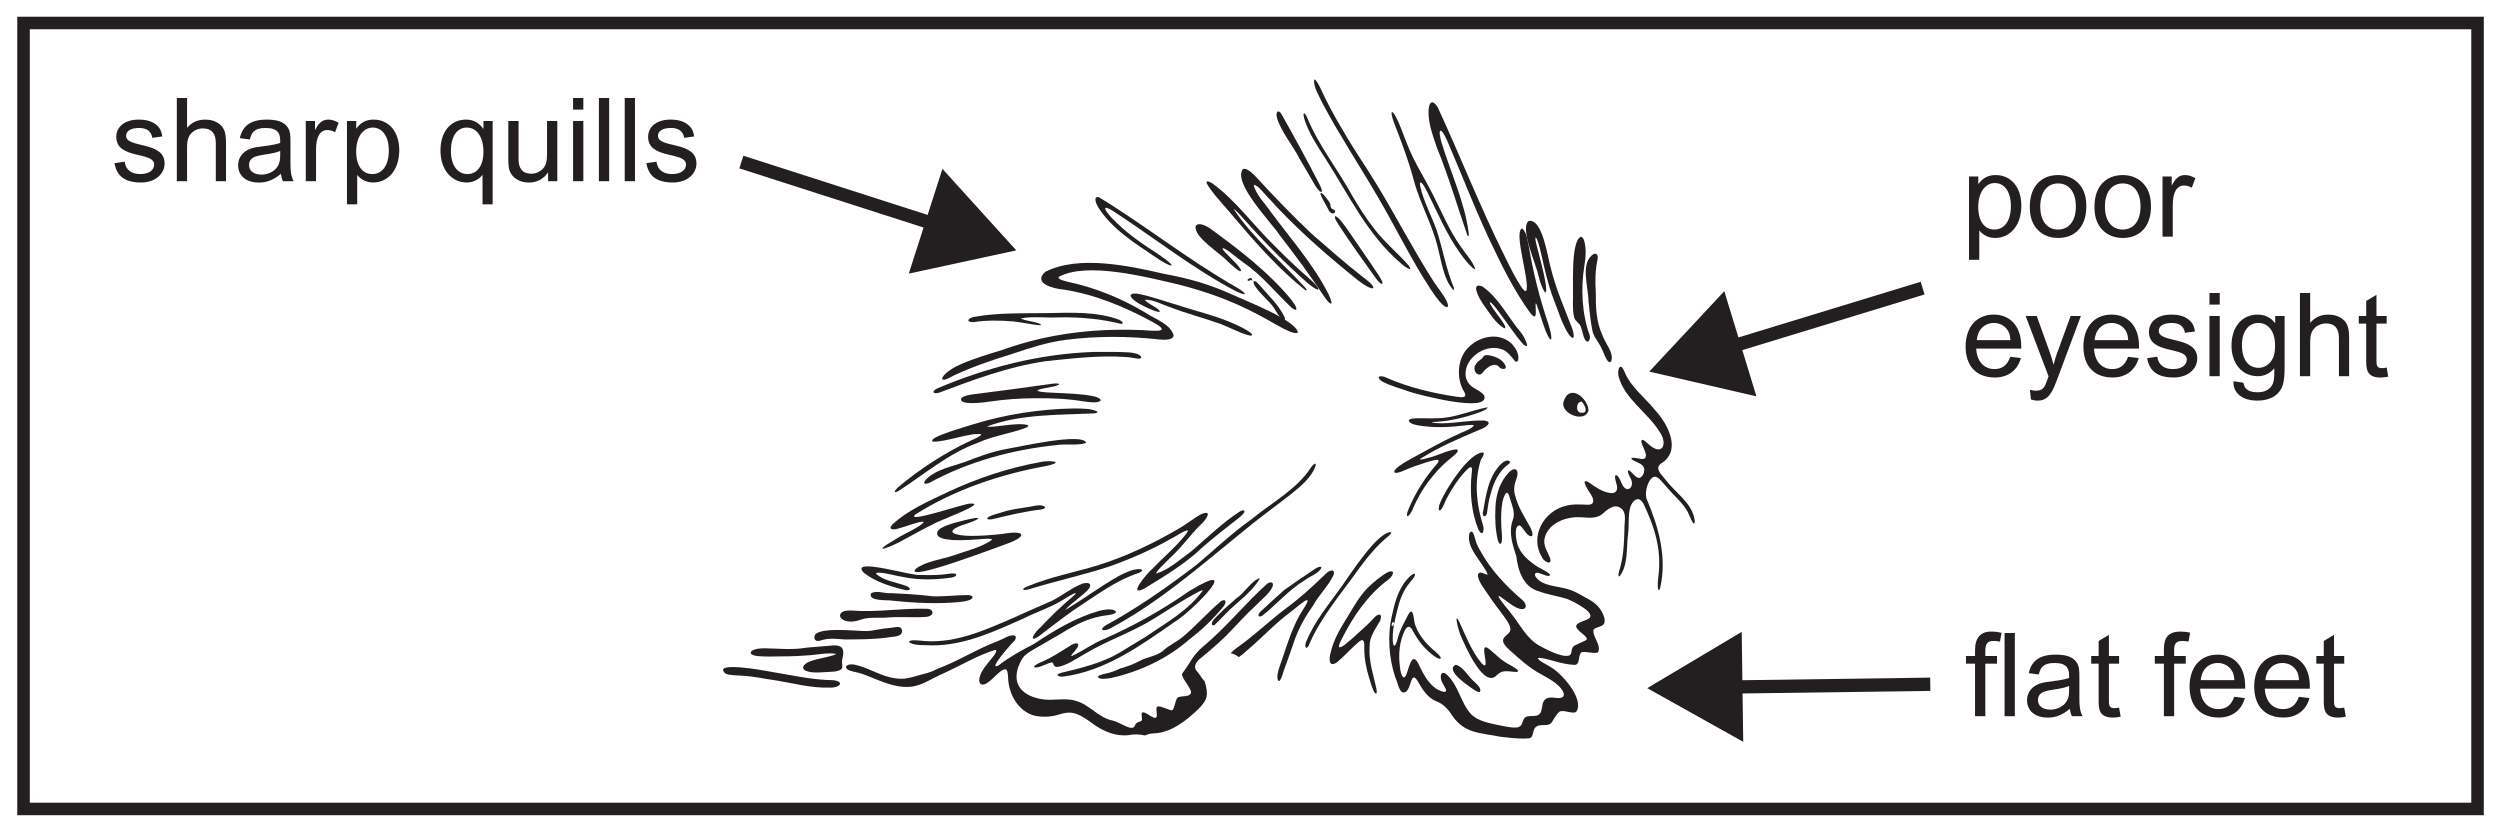 <?xml version="1.0" encoding="UTF-8"?>
<svg xmlns="http://www.w3.org/2000/svg" xmlns:xlink="http://www.w3.org/1999/xlink" width="598pt" height="199pt" viewBox="0 0 598 199" version="1.1">
<defs>
<g>
<symbol overflow="visible" id="glyph0-0">
<path style="stroke:none;" d="M 0.328 0 L 13.547 0 L 13.547 -18.5 L 0.328 -18.5 Z M 2.453 -17.188 L 11.438 -17.188 L 6.953 -10.422 Z M 1.672 -15.984 L 6.141 -9.266 C 6.141 -9.266 1.672 -2.5 1.672 -2.531 Z M 12.234 -15.984 L 12.234 -2.5 L 7.734 -9.266 Z M 11.438 -1.328 L 2.453 -1.328 L 6.953 -8.062 Z M 11.438 -1.328 "/>
</symbol>
<symbol overflow="visible" id="glyph0-1">
<path style="stroke:none;" d="M 4.109 -14.406 L 1.891 -14.406 L 1.891 5.531 L 4.344 5.531 L 4.344 -1.5 C 5.25 -0.359 6.594 0.312 8.125 0.312 C 11.625 0.312 14.406 -2.562 14.406 -7.422 C 14.406 -11.797 11.953 -14.734 8.266 -14.734 C 6.375 -14.734 5.141 -13.984 4.109 -12.547 Z M 4.094 -7.125 C 4.094 -10.625 5.812 -12.828 8.062 -12.828 C 10.297 -12.828 11.906 -10.844 11.906 -7.312 C 11.906 -3.531 10.156 -1.703 7.953 -1.703 C 5.734 -1.703 4.094 -3.5 4.094 -7.125 Z M 4.094 -7.125 "/>
</symbol>
<symbol overflow="visible" id="glyph0-2">
<path style="stroke:none;" d="M 0.969 -7.203 C 0.969 -5.125 1.359 -3.5 2.469 -2.078 C 3.734 -0.5 5.562 0.312 7.734 0.312 C 11.656 0.312 14.484 -2.25 14.484 -7.203 C 14.484 -9.297 14.094 -10.906 12.984 -12.328 C 11.734 -13.906 9.906 -14.734 7.734 -14.734 C 3.812 -14.734 0.969 -12.125 0.969 -7.203 Z M 3.469 -7.203 C 3.469 -10.797 5.234 -12.734 7.734 -12.734 C 10.266 -12.734 11.984 -10.766 11.984 -7.203 C 11.984 -3.609 10.203 -1.703 7.734 -1.703 C 5.203 -1.703 3.469 -3.641 3.469 -7.203 Z M 3.469 -7.203 "/>
</symbol>
<symbol overflow="visible" id="glyph0-3">
<path style="stroke:none;" d="M 3.984 -14.406 L 1.781 -14.406 L 1.781 0 L 4.234 0 L 4.234 -7.562 C 4.234 -10.703 5.25 -12.234 6.922 -12.234 C 7.625 -12.234 8.234 -12.047 8.781 -11.703 L 9.625 -13.969 C 8.844 -14.469 8.016 -14.734 7.141 -14.734 C 5.5 -14.734 4.75 -13.625 3.984 -12.234 Z M 3.984 -14.406 "/>
</symbol>
<symbol overflow="visible" id="glyph0-4">
<path style="stroke:none;" d=""/>
</symbol>
<symbol overflow="visible" id="glyph0-5">
<path style="stroke:none;" d="M 14.375 -6.594 L 14.375 -7.234 C 14.375 -11.984 11.688 -14.734 7.812 -14.734 C 3.703 -14.734 1.078 -11.766 1.078 -7.094 C 1.078 -2.469 3.609 0.312 8.094 0.312 C 11.234 0.312 13.516 -1.422 14.297 -4.344 L 11.766 -4.641 C 11.062 -2.672 9.875 -1.703 7.984 -1.703 C 5.531 -1.703 3.781 -3.453 3.609 -6.594 Z M 3.75 -8.625 C 3.922 -10.984 5.5 -12.734 7.844 -12.734 C 9.453 -12.734 10.844 -11.812 11.438 -10.422 C 11.703 -9.797 11.734 -9.156 11.797 -8.625 Z M 3.75 -8.625 "/>
</symbol>
<symbol overflow="visible" id="glyph0-6">
<path style="stroke:none;" d="M 13.656 -14.406 L 11.203 -14.406 L 8.156 -6.031 C 7.562 -4.453 7.281 -3.359 7.125 -2.719 C 6.844 -3.781 6.516 -4.922 6.094 -6.062 L 3.094 -14.406 L 0.438 -14.406 L 5.922 0.031 C 5.125 2.141 4.984 3.469 2.891 3.469 C 2.312 3.469 1.812 3.344 1.453 3.25 L 1.719 5.562 C 2.109 5.703 2.641 5.844 3.312 5.844 C 6.094 5.844 6.922 3.562 8.172 0.25 Z M 13.656 -14.406 "/>
</symbol>
<symbol overflow="visible" id="glyph0-7">
<path style="stroke:none;" d="M 12.297 -10.703 C 12.125 -11.766 11.875 -12.594 10.953 -13.406 C 9.875 -14.344 8.453 -14.734 6.625 -14.734 C 3.219 -14.734 1.281 -12.938 1.281 -10.594 C 1.281 -5.141 10.344 -7.172 10.344 -3.984 C 10.344 -2.75 9.234 -1.703 7.016 -1.703 C 4.922 -1.703 3.562 -2.672 3.281 -4.672 L 0.859 -4.312 C 1.422 -1.109 3.453 0.312 7.234 0.312 C 10.625 0.312 12.844 -1.75 12.844 -4.25 C 12.844 -9.672 3.641 -7.812 3.641 -10.844 C 3.641 -12.016 4.75 -12.734 6.766 -12.734 C 8.531 -12.734 9.672 -11.953 9.906 -10.375 Z M 12.297 -10.703 "/>
</symbol>
<symbol overflow="visible" id="glyph0-8">
<path style="stroke:none;" d="M 4.312 0 L 4.312 -14.406 L 1.859 -14.406 L 1.859 0 Z M 4.312 -17.125 L 4.312 -19.906 L 1.859 -19.906 L 1.859 -17.125 Z M 4.312 -17.125 "/>
</symbol>
<symbol overflow="visible" id="glyph0-9">
<path style="stroke:none;" d="M 11.406 -12.688 C 10.297 -14.047 8.922 -14.734 7.234 -14.734 C 3.422 -14.734 0.953 -11.766 0.953 -7.312 C 0.953 -3.062 3.453 0 7.234 0 C 8.812 0 10.125 -0.641 11.188 -1.891 L 11.188 -1.172 C 11.188 0.219 11.156 1.391 10.562 2.312 C 9.922 3.281 8.766 3.844 7.266 3.844 C 5 3.844 4.031 3.062 3.812 1.562 L 1.453 1.203 C 1.453 1.359 1.422 1.422 1.422 1.578 C 1.422 3.891 3.391 5.844 7.141 5.844 C 10.234 5.844 12.375 4.531 13.188 2.219 C 13.516 1.219 13.656 -0.188 13.656 -1.953 L 13.656 -14.406 L 11.406 -14.406 Z M 3.453 -7.484 C 3.453 -10.797 5.125 -12.734 7.375 -12.734 C 9.656 -12.734 11.375 -10.875 11.375 -7.344 C 11.375 -5.812 11.188 -4.609 10.406 -3.562 C 9.672 -2.562 8.562 -2 7.484 -2 C 5.031 -2 3.453 -3.859 3.453 -7.484 Z M 3.453 -7.484 "/>
</symbol>
<symbol overflow="visible" id="glyph0-10">
<path style="stroke:none;" d="M 4.312 0 L 4.312 -7.906 C 4.312 -9.031 4.359 -10.047 4.891 -10.906 C 5.531 -11.938 6.766 -12.625 8.094 -12.625 C 10.172 -12.625 11.188 -11.438 11.188 -9.125 L 11.188 0 L 13.625 0 L 13.625 -9.125 C 13.625 -11.297 13.328 -12.656 12.078 -13.656 C 11.156 -14.375 9.984 -14.734 8.656 -14.734 C 6.875 -14.734 5.453 -14.094 4.312 -12.766 L 4.312 -19.906 L 1.859 -19.906 L 1.859 0 Z M 4.312 0 "/>
</symbol>
<symbol overflow="visible" id="glyph0-11">
<path style="stroke:none;" d="M 4.703 -12.578 L 7.141 -12.578 L 7.141 -14.406 L 4.703 -14.406 L 4.703 -19.469 L 2.25 -18 L 2.25 -14.406 L 0.469 -14.406 L 0.469 -12.578 L 2.25 -12.578 L 2.25 -4.094 C 2.25 -1.859 2.203 0.328 5.703 0.328 C 6.375 0.328 7.016 0.219 7.516 0.109 L 7.141 -2.062 C 6.734 -2 6.375 -1.922 6.062 -1.922 C 4.703 -1.922 4.703 -2.672 4.703 -3.953 Z M 4.703 -12.578 "/>
</symbol>
<symbol overflow="visible" id="glyph0-12">
<path style="stroke:none;" d="M 5.641 -8.172 C 2.703 -7.766 1.062 -6.062 1.062 -3.812 C 1.062 -1.359 2.891 0.328 6.062 0.328 C 7.953 0.328 9.625 -0.359 11.297 -1.781 C 11.344 -1.312 11.453 -0.688 11.797 0 L 14.344 0 C 13.656 -1.25 13.578 -2.641 13.578 -4.359 L 13.578 -9.453 C 13.578 -10.953 13.578 -12.094 12.734 -13.125 C 11.797 -14.297 10.203 -14.734 7.906 -14.734 C 4.094 -14.734 2.109 -13.266 1.469 -10.297 L 3.859 -9.984 C 4.25 -11.516 4.812 -12.734 7.625 -12.734 C 10.688 -12.734 11.125 -11.312 11.125 -9.594 L 11.125 -9.156 C 9.656 -8.625 7.641 -8.453 5.641 -8.172 Z M 11.125 -6.344 C 11.125 -5 10.984 -3.953 10.047 -2.953 C 9.203 -2.078 7.906 -1.578 6.703 -1.578 C 4.703 -1.578 3.672 -2.5 3.672 -3.859 C 3.672 -6.812 7.781 -5.875 11.125 -7.234 Z M 11.125 -6.344 "/>
</symbol>
<symbol overflow="visible" id="glyph0-13">
<path style="stroke:none;" d="M 11.344 -12.484 C 10.312 -13.984 8.906 -14.734 7.172 -14.734 C 3.531 -14.734 1.062 -11.875 1.062 -7.344 C 1.062 -2.609 3.859 0.312 7.344 0.312 C 8.875 0.312 10.312 -0.422 11.125 -1.531 L 11.125 5.531 L 13.547 5.531 L 13.547 -14.406 L 11.344 -14.406 Z M 3.562 -7.266 C 3.562 -10.844 5.125 -12.828 7.375 -12.828 C 9.734 -12.828 11.344 -10.594 11.344 -7.031 C 11.344 -3.469 9.656 -1.703 7.531 -1.703 C 5.281 -1.703 3.562 -3.609 3.562 -7.266 Z M 3.562 -7.266 "/>
</symbol>
<symbol overflow="visible" id="glyph0-14">
<path style="stroke:none;" d="M 11.094 -6.703 C 11.094 -5 10.953 -3.844 10.016 -2.891 C 9.297 -2.172 8.266 -1.781 7.422 -1.781 C 5.281 -1.781 4.281 -2.953 4.281 -5.281 L 4.281 -14.406 L 1.828 -14.406 L 1.828 -5.484 C 1.828 -4.094 1.828 -2.859 2.5 -1.781 C 3.281 -0.5 4.844 0.328 6.766 0.328 C 8.656 0.328 10.234 -0.5 11.344 -2.109 L 11.344 0 L 13.547 0 L 13.547 -14.406 L 11.094 -14.406 Z M 11.094 -6.703 "/>
</symbol>
<symbol overflow="visible" id="glyph0-15">
<path style="stroke:none;" d="M 4.312 -19.906 L 1.859 -19.906 L 1.859 0 L 4.312 0 Z M 4.312 -19.906 "/>
</symbol>
<symbol overflow="visible" id="glyph0-16">
<path style="stroke:none;" d="M 4.844 0 L 4.844 -12.578 L 7.641 -12.578 L 7.641 -14.406 L 4.844 -14.406 L 4.844 -15.359 C 4.844 -16.859 4.984 -18 6.734 -18 C 7.031 -18 7.531 -18 8.344 -17.859 L 8.734 -19.938 C 7.984 -20.141 7.094 -20.25 6.25 -20.25 C 3.703 -20.25 2.391 -18.766 2.391 -15.828 L 2.391 -14.406 L 0.219 -14.406 L 0.219 -12.578 L 2.391 -12.578 L 2.391 0 Z M 11.906 0 L 11.906 -19.906 L 9.453 -19.906 L 9.453 0 Z M 11.906 0 "/>
</symbol>
<symbol overflow="visible" id="glyph0-17">
<path style="stroke:none;" d="M 4.844 -12.578 L 7.625 -12.578 L 7.625 -14.406 L 4.844 -14.406 L 4.844 -15.766 C 4.844 -17.109 5.094 -18 6.812 -18 C 7.234 -18 7.703 -17.969 8.281 -17.859 L 8.656 -20 C 7.953 -20.141 7.172 -20.25 6.422 -20.25 C 3.312 -20.25 2.391 -18.688 2.391 -15.969 L 2.391 -14.406 L 0.219 -14.406 L 0.219 -12.578 L 2.391 -12.578 L 2.391 0 L 4.844 0 Z M 4.844 -12.578 "/>
</symbol>
</g>
</defs>
<g id="surface1">
<rect x="0" y="0" width="598" height="199" style="fill:rgb(100%,100%,100%);fill-opacity:1;stroke:none;"/>
<path style=" stroke:none;fill-rule:nonzero;fill:rgb(100%,100%,100%);fill-opacity:1;" d="M 5.629 5.5 L 592.629 5.5 L 592.629 193.5 L 5.629 193.5 Z M 5.629 5.5 "/>
<path style=" stroke:none;fill-rule:nonzero;fill:rgb(13.73%,12.16%,12.549%);fill-opacity:1;" d="M 594.129 4 L 4.129 4 L 4.129 195 L 594.129 195 Z M 591.129 192 L 7.129 192 L 7.129 7 L 591.129 7 Z M 591.129 192 "/>
<path style=" stroke:none;fill-rule:evenodd;fill:rgb(13.73%,12.16%,12.549%);fill-opacity:1;" d="M 332.887 149.488 C 332.863 149.625 332.84 149.82 333.047 149.766 C 333.285 149.703 333.371 149.438 333.457 149.227 C 333.52 149.074 333.445 148.859 333.27 148.852 C 332.809 148.836 333.035 149.281 332.887 149.488 M 355.207 141.133 C 354.504 140.203 352.473 137.086 354.184 136.945 C 355.453 137.219 356.5 138.266 355.254 136.215 C 353.652 133.473 350.723 130.695 351.492 127.543 C 352.457 126.062 352.848 129.332 353.215 130.031 C 353.426 130.574 353.707 131.094 353.996 131.598 C 356.574 136.359 360.289 140.234 364.301 143.656 C 365.219 144.508 365.34 145.988 363.617 145.652 C 362.371 145.352 361.312 144.473 360.25 143.719 C 356.117 140.438 360.309 145.219 361.168 146.367 C 363.465 149.141 364.988 152.562 368.125 154.395 C 369.727 155.27 373.391 157.258 375.219 156.832 C 376.316 156.531 375.547 155.156 376.539 154.508 C 377.383 153.941 379.324 153.348 379.555 152.938 C 379.785 152.352 377.992 151.27 377.578 150.738 C 376.297 149.43 377.359 149.059 379.555 148.223 C 382.793 146.98 376.102 143.734 374.785 143.238 C 372.605 142.578 370.348 142.262 368.207 141.48 C 364.426 140.504 363.105 136.555 362.711 133.094 C 361.805 130.305 360.805 127.312 361.836 124.473 C 362.539 122.691 361.691 120.992 361.199 119.285 C 361.047 118.703 360.887 118.207 360.699 117.996 C 360.641 117.93 360.582 117.887 360.523 117.871 C 360.172 117.723 359.629 118.852 359.391 120.078 C 358.934 122.586 359.035 125.301 359.254 127.859 C 359.387 129.145 359.176 130.266 358.781 130.066 C 358.621 130.004 358.453 129.746 358.32 129.355 C 357.672 126.797 357.574 124.047 357.715 121.266 C 357.848 118.258 358.75 115.359 360.82 113.109 C 361.238 112.625 361.941 112.098 362.496 112.273 C 363.25 112.551 362.988 113.754 362.754 114.438 C 362.281 115.652 361.988 117.051 362.375 118.363 C 363.086 121.215 364.496 123.34 365.895 125.875 C 366.316 126.469 367.305 128.992 365.656 128.059 C 364.824 127.508 364.066 125.789 363.465 125.68 C 362.125 125.703 362.629 128.969 362.879 129.887 C 363.586 132.48 365.66 134.16 367.789 135.578 C 368.23 135.836 372.219 137.723 370.223 137.758 C 369.418 137.684 368.031 136.812 367.488 137.023 C 367.094 137.141 367.07 137.531 367.348 138.02 C 369.043 140.254 372.367 140.129 374.93 140.891 C 376.32 141.25 377.605 141.996 378.863 142.715 C 380.445 143.555 382.059 144.398 383.059 146.176 C 383.5 146.977 383.957 147.914 383.809 148.828 C 383.625 150.137 381.266 149.855 381.137 150.844 C 381.074 152.527 382.973 154.207 382.32 155.914 C 382.004 156.641 378.773 155.594 378.238 156.078 C 377.336 156.957 378.113 159.141 376.477 159.035 C 373.34 158.816 371.84 158.004 368.773 157.406 C 368.57 157.41 367.848 157.223 367.875 157.531 C 368.461 158.383 369.941 158.879 370.82 159.508 C 373.438 160.918 379.02 167.129 377.082 170.184 C 376.383 171.008 373.848 169.605 373.004 170.262 C 372.344 170.73 371.68 171.98 371.262 172.652 C 370.496 174.09 368.352 172.859 367.258 174.008 C 366.52 174.73 366.902 176.367 365.836 176.594 C 363.293 176.805 361.379 176.492 358.824 176.219 C 353.898 175.219 350.285 175.504 347.32 171.094 C 346.391 169.633 345.219 168.375 343.605 167.762 C 341.516 166.953 340.203 164.887 339.133 162.961 C 338.859 162.488 338.266 161.652 337.859 162.277 C 337.434 162.852 337.121 164.801 336.395 165.402 C 334.723 166.625 334.355 163.066 333.75 162.039 C 332.18 157.25 331.809 151.863 333.039 146.867 C 333.777 143.465 334.816 139.941 337.578 137.594 C 337.961 137.305 338.266 137.172 338.398 137.238 C 338.719 137.816 337.594 138.797 337.238 139.348 C 335.672 141.168 334.805 143.512 334.258 145.82 C 333.633 148.344 332.98 150.906 333.172 153.527 C 333.453 155.781 334.195 153.352 334.422 152.426 C 334.91 150.609 335.828 149.02 336.672 147.348 C 336.891 146.988 337.285 146.07 337.742 146.352 C 338.297 147.207 338.16 148.723 338.598 149.707 C 339.477 152.129 341.297 154.164 343.344 155.867 C 343.777 156.289 344.594 156.895 344.645 157.449 C 344.375 157.887 343.418 157.152 343.035 156.93 C 340.988 155.43 339.305 153.406 338.137 151.227 C 337.102 149.051 336.297 149.91 335.625 151.715 C 334.535 154.512 334.531 157.445 334.977 160.324 C 335.086 161.062 335.645 162.984 336.352 161.461 C 337.027 159.891 337.695 155.57 339.324 158.848 C 340.578 161.559 342.227 164.688 345.188 165.461 C 345.566 165.543 345.812 165.488 345.883 165.277 C 346.047 164.918 345.41 164.121 344.969 163.238 C 344.469 162.41 344.383 160.445 345.715 161.07 C 348.816 163.504 349.363 168.219 351.965 170.918 C 353.555 172.441 355.895 172.891 358.102 173.379 C 359.676 173.641 361.305 174.156 362.902 174.008 C 363.102 173.961 363.102 173.992 363.453 173.824 C 364.316 173.375 364.16 171.844 365.039 171.461 C 366.145 171.004 367.922 171.738 368.543 170.375 C 368.859 169.68 368.801 169.211 368.973 168.52 C 369.215 167.066 370.391 166.684 371.785 166.891 C 373.184 167.145 374.668 166.945 373.832 165.328 C 372.723 163.414 370.492 162.367 368.629 161.277 C 365.73 159.742 363.434 157.59 361.059 155.461 C 360.379 154.789 359.16 153.75 359.629 152.75 C 359.961 152.086 360.824 151.727 361.16 151.047 C 361.742 150.016 360.27 148.129 359.137 146.621 C 357.754 144.832 356.508 143.047 355.305 141.281 Z M 355.207 141.133 "/>
<path style=" stroke:none;fill-rule:evenodd;fill:rgb(13.73%,12.16%,12.549%);fill-opacity:1;" d="M 273.164 172.27 C 272.879 172.617 272.457 172.629 272.152 172.773 C 271.688 172.996 271.531 173.379 271.453 173.578 C 270.848 175.152 267.848 172.691 266.164 172.363 C 262.77 171.742 260.602 168.469 257.277 167.633 C 254.711 166.816 251.867 167.734 249.105 167.23 C 243.531 166.25 241.598 162.598 244.477 157.621 C 245.223 156.449 246.418 155.844 247.617 155.125 C 250.164 153.621 252.797 152.199 255.305 150.629 C 257.699 149.297 260.105 148.047 263.02 147.473 C 264.141 147.172 265.613 147.211 266.613 146.73 C 267.047 146.5 267.031 146.211 266.559 145.996 C 265.609 145.555 263.949 145.836 262.859 146.141 C 257.16 147.773 252.172 150.801 247.301 154.043 C 244.434 155.508 241.418 157.164 238.879 159.148 C 235.977 160.664 242.113 153.707 242.586 153.363 C 243.168 152.637 243.117 152.059 242.426 151.969 C 241.129 151.941 240.051 152.848 238.809 153.293 C 233.664 155.219 229.223 158.148 224.137 160.023 C 222.59 160.895 221.25 161.117 219.637 161.559 C 217.887 162.098 216.195 162.582 214.266 162.258 C 210.855 161.895 207.824 159.707 204.465 159 C 203.133 158.695 201.766 159.238 202.641 160.059 C 203.305 160.629 204.84 160.723 206.086 161.137 C 209.852 162.461 213.672 164.633 217.719 164.277 C 220.633 164.023 223.016 162.18 225.656 161.082 C 229.797 159.188 233.801 156.777 238 155.469 C 238.645 155.441 238.211 156.27 237.324 157.348 C 236.172 158.832 234.664 160.328 234.27 162.238 C 234.156 162.852 234.262 163.715 234.996 163.758 C 236.742 163.82 239.039 159.973 240.539 160.102 C 241.043 160.207 241.113 161.473 241.141 162.109 C 241.23 166.008 243.562 170.145 247.422 171.18 C 249.348 171.602 251.402 171.508 253.281 170.926 C 254.66 170.484 256.047 170.219 257.453 170.762 C 258.926 171.27 260.203 172.281 261.477 173.164 C 263.965 175 267.012 176.211 270.047 175.836 C 271.348 175.547 272.629 175.66 273.902 175.922 C 274.516 175.621 275.23 175.438 276.055 175.418 C 280 175.32 283.852 172.328 286.578 169.672 C 288.996 167.312 289.07 166.082 288.148 162.93 C 287.508 162.379 286.961 161.238 286.387 160.66 C 285.195 159.496 286.242 158.098 287.363 157.312 C 289.363 155.676 291.43 153.883 293.344 152.023 C 295.766 149.566 298.078 146.906 300.598 144.633 C 301.855 143.293 303.496 142.113 304.336 140.48 C 304.832 139.301 304.059 138.957 303.082 139.648 C 297.914 144.277 293.434 149.898 288.074 154.406 C 285.328 156.637 284.957 158.199 282.805 161.09 C 282.219 161.883 285.445 165.02 284.82 165.91 C 284.223 166.758 283.043 166.363 281.809 166.785 C 281.211 166.992 280.949 169.527 280.426 169.875 C 280.039 170.137 277.684 168.75 276.902 168.992 C 276.293 169.184 276.922 170.773 276.652 171.508 C 276.109 172.496 273.508 169.504 273.066 170.668 "/>
<path style=" stroke:none;fill-rule:evenodd;fill:rgb(13.73%,12.16%,12.549%);fill-opacity:1;" d="M 280.719 80.254 C 280.668 81.379 278.477 81.32 277.406 81.211 C 269.91 80.379 262.418 80.34 254.949 81.297 C 250.73 81.824 246.68 83.121 242.668 84.473 C 237.09 86.219 231.547 88.031 226.387 90.695 C 226.27 90.723 226.039 90.777 225.922 90.809 C 225.418 90.883 225.242 90.676 225.449 90.266 C 226.145 89.012 228.387 87.727 229.891 87.094 C 233.137 85.676 236.633 84.668 239.984 83.625 C 250.383 79.906 261.18 78.551 272.23 78.93 C 274.527 78.895 281.375 80.086 275.695 77.012 C 268.988 73.359 261.762 70.367 254.184 69.23 C 252.023 69.047 246.961 67.805 250.012 65.027 C 258.066 60.934 270.133 63.598 278.578 65.531 C 284.359 66.594 289.297 67.988 294.777 70.484 C 298.227 72.07 309.824 76.523 310.461 79.469 C 310.336 79.777 309.652 79.73 308.684 79.371 C 305.961 78.258 303.316 76.426 300.637 75.109 C 294.742 71.973 288.453 69.734 281.965 68.066 C 274.496 66.344 260.008 62.508 253.227 66.242 C 253.062 66.895 254.551 67.145 255.203 67.352 C 261.828 68.742 268.23 71.324 274.008 74.809 C 276.227 76.293 279.871 77.449 280.723 80.152 Z M 280.719 80.254 "/>
<path style=" stroke:none;fill-rule:evenodd;fill:rgb(13.73%,12.16%,12.549%);fill-opacity:1;" d="M 396.57 140.637 C 396.395 138.898 396.93 136.93 396.879 135.141 C 397.031 130.77 395.777 126.465 394.059 122.582 C 393.52 121.551 393.199 119.98 392.125 119.445 C 391.078 119.133 390.27 120.395 389.953 121.344 C 389.387 123.379 389.723 125.621 389.43 127.73 C 388.996 131.102 389.516 135.129 387.406 137.859 C 386.953 138.031 387.207 137.031 387.273 136.684 C 388.336 133.484 388.473 130.035 388.566 126.5 C 388.512 124.965 389.133 123.023 388.012 121.801 C 386.223 120.145 384.449 121.953 383.02 123.145 C 381.297 124.332 378.949 123.621 376.863 123.715 C 373.777 123.891 370.18 125.527 369.48 128.75 C 369.035 130.465 370.285 132.168 370.816 133.566 C 371.246 135.457 369.227 134.238 368.867 133.348 C 365.797 128.395 369.23 122.207 374.641 120.969 C 376.312 120.508 378.125 120.695 379.82 120.73 C 381.648 120.766 381.18 119.23 380.492 118.184 C 379.988 117.418 377.75 114.133 380.062 115.391 C 381.504 116.395 382.992 117.492 384.648 117.828 C 386.672 118.367 387.18 117.07 386.602 115.543 C 386.469 115.004 386.078 113.84 386.523 113.625 C 387.742 114.07 387.723 116.414 388.996 116.934 C 389.805 117.277 390.613 116.277 390.312 115.176 C 390.195 114.359 389.223 113.297 389.434 112.531 C 389.789 112.383 390.312 113.082 390.641 113.387 C 391.012 113.766 391.398 114.223 391.922 114.305 C 392.742 114.488 393.617 112.855 393.219 111.887 C 392.855 110.906 391.648 110.652 390.828 110.203 C 390.25 109.902 389.867 109.516 390.73 109.504 C 391.465 109.48 392.473 109.906 393.203 109.754 C 394.699 109.156 392.402 106.355 392.621 105.453 C 392.797 104.777 393.57 105.605 394.402 106.32 C 397.656 109.223 398.988 106.176 397.008 103.344 C 394.117 98.613 388.516 95.434 387.121 89.875 C 386.859 88.293 387.574 86.449 388.578 88.914 C 390.105 92.676 393.5 95.09 395.93 98.137 C 399.105 101.59 402.324 107.953 397.207 110.949 C 395.723 112.18 397.629 113.684 398.422 114.785 C 400.68 117.746 404.328 120.055 405.223 123.684 C 405.316 124.16 405.559 125.039 405.184 125.242 C 404.871 125.258 404.293 123.711 403.734 122.52 C 402.496 120.16 400.324 118.535 398.672 116.492 C 397.707 115.418 396.637 113.969 395.797 114.023 C 394.316 114.227 393.246 117.762 393.898 119.406 C 396.77 126.121 398.805 133.375 397.09 140.738 C 396.914 141.277 396.699 141.285 396.59 140.754 Z M 396.57 140.637 "/>
<path style=" stroke:none;fill-rule:evenodd;fill:rgb(13.73%,12.16%,12.549%);fill-opacity:1;" d="M 365.031 69.605 C 366.18 67.84 361.887 55.348 364.098 54.656 C 365.191 55.453 365.41 57.762 365.727 59.133 C 366.781 65.367 368.312 71.426 370.301 77.316 C 370.586 78.195 370.891 79.254 371.02 80.094 C 371.344 82.449 370.246 80.656 369.484 78.516 C 368.875 76.875 368.02 74.004 367.586 72.914 C 366.961 71.398 367.684 75.289 367.188 75.625 C 367.066 75.734 366.941 75.695 366.789 75.605 C 366.5 75.43 366.105 74.965 365.664 74.348 C 362.527 69.887 359.969 65.043 357.621 60.121 C 353.398 51.562 350.008 42.555 346.199 33.719 C 344.586 30.098 343.789 30.621 344.863 34.258 C 347.055 41.375 350.348 48.328 351.312 55.73 C 351.344 56.082 351.367 56.918 350.988 56.273 C 348.582 49.297 346.484 42.113 343.672 35.227 C 342.648 32.145 341.277 28.652 341.832 25.402 C 342.297 23.738 343.297 24.609 343.961 25.785 C 349.398 37.578 354.156 49.73 359.957 61.359 C 361.148 63.793 362.398 66.352 363.863 68.598 C 364.348 69.301 364.75 69.691 364.984 69.621 Z M 365.031 69.605 "/>
<path style=" stroke:none;fill-rule:evenodd;fill:rgb(13.73%,12.16%,12.549%);fill-opacity:1;" d="M 276.625 137.188 C 279.656 136.242 282.43 133.699 284.988 131.844 C 288.754 128.656 292.461 124.957 296.699 122.266 C 297.195 122.051 297.562 122.02 297.656 122.184 C 297.816 122.652 296.848 123.48 296.363 123.848 C 293.477 126.121 290.559 128.375 287.82 130.742 C 283.648 134.805 278.586 137.789 273.648 140.832 C 269.508 142.863 274.57 136.902 275.582 136.129 C 278.109 133.445 281.094 131.02 283.453 128.051 C 283.699 127.715 284.262 127.113 284.098 126.855 C 282.996 126.984 281.488 128.195 280.344 128.738 C 275.5 131.492 270.48 133.691 265.188 135.566 C 258.965 137.586 252.277 139.055 246.039 140.977 C 244.457 141.367 244.207 140.895 245.82 140.246 C 251.324 137.941 257.117 136.914 262.828 135.152 C 269.398 133.082 275.75 130.051 281.715 126.586 C 283.57 125.551 285.27 124.172 287.098 123.105 C 290.473 121.559 288.324 124.617 287.074 125.609 C 284.629 128.098 282.691 130.844 280.152 133.199 C 279.078 134.289 277.82 135.414 276.855 136.57 C 276.621 136.871 276.523 137.082 276.594 137.164 Z M 276.625 137.188 "/>
<path style=" stroke:none;fill-rule:evenodd;fill:rgb(13.73%,12.16%,12.549%);fill-opacity:1;" d="M 287.684 141.227 C 287.578 141.148 287.223 141.289 286.715 141.543 C 283.18 143.395 279.754 145.645 276.363 147.773 C 270.957 151.211 264.633 153.254 259.16 156.598 C 257.25 157.672 255.031 159.266 252.871 159.543 C 251.703 159.562 252.234 158.207 251.355 158.484 C 250.59 158.664 248.742 159.656 247.82 159.664 C 246.48 159.707 248.273 158.676 248.723 158.508 C 251.27 157.512 253.816 155.824 256.227 154.293 C 257.789 153.426 258.59 153.969 257.23 155.555 C 256.793 156.082 256.359 156.535 256.273 156.754 C 256.227 156.871 256.254 156.938 256.383 156.926 C 258.852 155.82 261.438 153.906 263.98 152.883 C 271.152 149.723 278.023 145.895 284.434 141.406 C 298.078 133.117 284.988 146.434 280.883 148.82 C 272.766 154.465 264.336 160.57 254.219 161.852 C 253.043 161.887 252.34 161.43 253.711 160.969 C 258.461 159.82 263.445 158.656 267.676 156.191 C 269.734 154.926 271.859 153.668 273.91 152.398 C 278.684 149.137 284.352 145.98 287.707 141.254 Z M 287.684 141.227 "/>
<path style=" stroke:none;fill-rule:evenodd;fill:rgb(13.73%,12.16%,12.549%);fill-opacity:1;" d="M 299.902 44.234 C 300.301 46.441 302.727 48.801 304.008 50.734 C 308.703 57.086 314.191 63.246 317.812 70.402 C 319.137 73.219 318.379 73.348 316.715 70.887 C 313.418 65.898 309.781 61.031 306.141 56.309 C 304.152 53.25 294.805 43.77 297.289 40.457 C 298.27 40.059 299.633 41.512 300.426 42.305 C 304.668 46.902 309.156 51.609 313.719 55.895 C 317.754 59.406 321.852 63.039 326.035 66.285 C 326.789 66.918 328.484 68.023 328.512 68.863 C 328.434 69.039 328.02 68.984 327.398 68.707 C 325.633 67.867 324.039 66.387 322.5 65.16 C 315.914 59.785 309.25 53.832 303.5 47.441 C 302.52 46.527 301.098 44.422 299.93 44.207 Z M 299.902 44.234 "/>
<path style=" stroke:none;fill-rule:evenodd;fill:rgb(13.73%,12.16%,12.549%);fill-opacity:1;" d="M 254.812 145.902 C 259.07 143.371 263.266 140.223 267.617 137.773 C 269.137 136.996 270.91 136.098 272.617 136.125 C 273.598 136.219 273.145 136.727 272.461 137.031 C 266.723 138.871 261.84 142.703 256.773 145.973 C 253.941 147.984 251.09 150.203 248.383 152.266 C 245.809 153.91 247.516 151.168 248.781 150.16 C 251.246 147.57 253.73 145.102 256.566 142.727 C 256.824 142.465 257.363 142.078 257.312 141.852 C 256.539 142 255.301 142.898 254.469 143.363 C 251.48 145.238 248.102 146.309 244.945 147.883 C 237.98 150.988 230.711 154.422 222.914 154.375 C 221.242 154.258 219.066 154.508 217.625 153.742 C 217.281 153.492 217.523 153.238 218.188 153.168 C 219.121 153.082 220.246 153.281 221.215 153.34 C 228.844 153.871 235.812 150.621 242.609 147.703 C 245.598 146.309 248.656 145.027 251.691 143.676 C 254.078 142.461 256.012 140.832 258.438 139.809 C 259.309 139.312 261.551 139.113 260.512 140.746 C 258.945 142.664 256.363 144.055 254.793 145.898 Z M 254.812 145.902 "/>
<path style=" stroke:none;fill-rule:evenodd;fill:rgb(13.73%,12.16%,12.549%);fill-opacity:1;" d="M 236.105 102.02 C 237.883 102.387 243.25 100.93 245.828 101.676 C 246.148 101.906 245.801 102.094 245.496 102.277 C 241.918 103.676 237.613 104.234 234.062 105.848 C 226.941 108.391 221.125 113.441 214.879 117.477 C 213.531 118.133 214.055 117.293 214.715 116.648 C 219.914 112.238 225.879 108.375 232.02 105.48 C 232.801 105.082 234.258 104.566 234.684 103.988 C 234.703 103.938 234.684 103.895 234.637 103.863 C 232.422 103.379 225.996 105.805 223.164 105.648 C 221.477 104.648 231.676 101.926 232.629 101.539 C 240.473 99.109 248.742 97.844 256.887 97.699 C 258.57 97.738 261.16 97.66 262.492 98.469 C 262.625 98.633 262.387 98.781 261.836 98.879 C 253.32 99.281 244.121 99.004 236.109 102 Z M 236.105 102.02 "/>
<path style=" stroke:none;fill-rule:evenodd;fill:rgb(13.73%,12.16%,12.549%);fill-opacity:1;" d="M 350.578 89.801 C 350.637 90.449 350.852 91.055 351.234 91.582 C 352.09 92.961 354.082 93.285 355.008 94.574 C 356.605 98.961 339.441 94.426 337.391 93.781 C 335.09 92.898 332.586 92.367 330.449 91.156 C 328.945 89.922 330.422 89.758 331.523 90.297 C 336.914 92.668 342.582 94.027 348.391 94.891 C 349.84 95.121 351.25 95.223 350.02 93.359 C 348.391 90.445 348.617 85.902 350.992 83.375 C 353.488 80.605 358.043 79.387 361.133 81.824 C 362.34 82.75 363.605 84.84 363.09 86.25 C 362.938 86.602 362.668 86.629 362.359 86.359 C 361.41 85.211 360.418 83.734 358.785 83.422 C 355.047 82.363 350.383 85.684 350.562 89.621 Z M 350.578 89.801 "/>
<path style=" stroke:none;fill-rule:evenodd;fill:rgb(13.73%,12.16%,12.549%);fill-opacity:1;" d="M 352.535 101.777 C 352.094 101.477 351.07 101.723 350.469 101.75 C 346.66 102.219 342.891 102.395 339.07 101.73 C 338.387 101.586 337.277 101.336 336.996 100.723 C 336.926 100.492 337.145 100.293 337.57 100.176 C 339.473 99.875 341.543 100.168 343.484 100.047 C 347.691 100.109 351.781 98.18 355.766 97.43 C 355.875 97.477 355.832 97.59 355.645 97.75 C 355.332 98.012 354.812 98.266 354.375 98.445 C 350.832 99.781 346.746 100.789 342.922 100.938 C 341.918 101.066 343.258 101.199 343.594 101.207 C 347.148 101.461 351.18 100.48 354.926 100.582 C 357.43 100.895 355.273 102.332 354.059 102.738 C 349.152 104.812 344.199 106.891 339.73 109.758 C 339.41 110.039 340.059 109.945 341.141 109.652 C 343.641 109.145 345.98 107.73 348.398 107.469 C 349.312 107.762 347.922 108.855 347.496 109.223 C 345.723 110.582 344.184 112.078 342.852 113.73 C 340.742 116.199 339.133 118.941 337.848 121.945 C 336.945 123.934 335.957 124.066 336.957 121.707 C 338.539 117.883 340.902 114.156 343.75 110.934 C 344.98 109.332 342.746 110.133 341 110.652 C 339.363 111.164 337.73 111.727 336.156 112.414 C 335.043 112.934 333.758 113.336 333.555 112.969 C 333.457 112.824 333.547 112.562 333.805 112.25 C 334.809 111.164 336.324 110.449 337.602 109.684 C 341.215 107.766 344.723 105.668 348.52 103.992 C 349.75 103.316 351.668 102.84 352.543 101.82 Z M 352.535 101.777 "/>
<path style=" stroke:none;fill-rule:evenodd;fill:rgb(13.73%,12.16%,12.549%);fill-opacity:1;" d="M 220.918 124.848 C 220.379 124.473 216.133 126.148 214.789 126.457 C 213.832 126.727 212.266 126.82 213.43 125.48 C 217.098 122.035 222.023 119.957 226.527 117.777 C 233.609 114.449 241.07 111.941 248.789 110.539 C 250.891 110.039 255.238 110.395 250.133 111.492 C 239.238 113.441 228.207 117.184 218.895 123.098 C 216.531 125.332 231.199 120.262 232.125 120.457 C 236.594 120.234 223.652 124.859 223.219 125.383 C 221.156 126.367 218.824 127.676 216.332 129.016 C 213.512 130.727 207.051 133.145 214.555 128.785 C 216 127.812 220.391 125.93 220.941 124.871 Z M 220.918 124.848 "/>
<path style=" stroke:none;fill-rule:evenodd;fill:rgb(13.73%,12.16%,12.549%);fill-opacity:1;" d="M 317.031 137.34 C 313.895 140.383 310.816 143.168 307.406 145.668 C 303.504 148.621 299.938 152.098 295.926 154.902 C 295.492 155.234 294.844 155.715 294.387 156.246 C 295.086 156.402 295.75 156.711 296.32 157.18 C 297.293 156.523 298.258 155.594 298.758 155.176 C 302.129 152.293 305.043 149.105 308.582 146.496 C 310 145.484 314.895 140.871 311.727 145.742 C 309.148 149.641 307.812 154.5 306.246 158.969 C 305.914 159.934 305.531 161.031 305.547 162.031 L 305.559 162.191 C 305.953 164.324 306.879 161.086 307.07 160.441 C 307.984 157.949 308.812 155.672 309.66 153.117 C 310.738 150.121 312.312 147.328 314.148 144.75 C 315.574 142.164 317.848 140.059 319.02 137.473 C 319.402 135.727 317.68 136.609 317.031 137.34 "/>
<path style=" stroke:none;fill-rule:evenodd;fill:rgb(13.73%,12.16%,12.549%);fill-opacity:1;" d="M 320.395 154.848 C 321.43 154.711 322.398 153.508 323.262 152.902 C 324.969 151.293 326.984 149.664 328.523 147.957 C 329.332 146.898 330.859 146.355 330.152 148.426 C 329.086 150.379 327.578 152.195 327.617 154.562 C 327.344 158.117 328.496 161.34 329.234 164.711 C 329.301 165.066 329.43 166.012 329.062 165.922 C 328.605 165.59 328.344 164.73 328.133 164.164 C 327.164 161.227 326.238 158.051 326.34 154.656 C 326.363 153.742 326.289 152.543 325.168 153.418 C 323.285 154.977 321.77 156.758 319.895 158.348 C 317.723 159.961 317.859 157.352 318.34 155.926 C 319.086 152.703 320.793 150.059 322.551 147.184 C 323.926 144.875 325.27 142.531 327.168 140.598 C 328.594 139.215 330.215 137.84 331.977 136.859 C 333.996 136.051 333.129 137.945 332.109 138.621 C 327.25 142.23 323.777 147.281 321.066 152.613 C 320.801 153.191 320.105 154.277 320.348 154.816 Z M 320.395 154.848 "/>
<path style=" stroke:none;fill-rule:evenodd;fill:rgb(13.73%,12.16%,12.549%);fill-opacity:1;" d="M 346.133 73.449 C 345.812 73.508 345.145 73.039 344.469 72.273 C 342.977 70.516 341.773 68.516 340.531 66.551 C 336.676 60.289 333.414 53.652 329.691 47.312 C 325.363 39.855 320.492 32.496 316.477 24.961 C 315.719 23.324 314.008 20.582 314.371 19.016 C 314.734 18.879 315.586 20.531 315.863 21.121 C 317.457 24.648 319.312 28.004 321.305 31.332 C 323.957 35.953 327.055 40.348 329.797 44.926 C 334.207 52.289 338.223 59.969 342.809 67.152 C 343.824 68.773 345.219 70.348 346.059 72.055 C 346.414 72.816 346.461 73.344 346.191 73.438 Z M 346.133 73.449 "/>
<path style=" stroke:none;fill-rule:evenodd;fill:rgb(13.73%,12.16%,12.549%);fill-opacity:1;" d="M 378.383 98.73 C 380.098 98.867 378.961 96.582 378.324 96.078 C 377.012 95.973 376.777 98.746 378.234 98.727 Z M 379.961 98.211 C 379.043 101.285 373.363 98.941 373.957 96.23 C 375.273 91.574 379.711 95.047 379.973 98.055 Z M 379.961 98.211 "/>
<path style=" stroke:none;fill-rule:evenodd;fill:rgb(13.73%,12.16%,12.549%);fill-opacity:1;" d="M 227.852 127.25 C 228.09 127.871 230.309 128.18 232.254 128.188 C 234.816 128.188 237.395 127.988 239.941 127.691 C 245.152 126.77 245.801 128.203 241.281 129.906 C 240.277 130.223 215.965 139.594 219.043 136.066 C 221.484 134.223 225.02 133.883 227.824 132.934 C 230.816 131.859 234.688 130.988 237.262 129.141 C 237.547 128.574 234.332 129.043 231.871 129.152 C 230.547 129.215 229.227 129.238 227.906 129.18 C 226.094 129.027 223.922 128.781 224.188 127.297 C 224.672 125.887 228.457 125.031 230.344 124.535 C 232.121 124.098 234.152 123.625 233.969 124.09 C 232.578 125.023 230.5 125.359 228.969 126.113 C 228.18 126.484 227.77 126.855 227.828 127.184 Z M 227.852 127.25 "/>
<path style=" stroke:none;fill-rule:evenodd;fill:rgb(13.73%,12.16%,12.549%);fill-opacity:1;" d="M 314.734 111.234 C 313.816 114.242 310.965 116.469 308.559 118.398 C 304.641 121.445 300.488 124.434 296.723 127.613 C 286.645 135.77 276.758 144.449 265.215 150.496 C 263.734 151.078 262.941 150.613 264.383 149.641 C 272.121 145.418 279.23 140.426 286.219 135.09 C 290.496 131.504 294.703 127.5 299.273 124.27 C 304.121 120.254 310.184 117.117 313.633 111.746 C 313.871 111.371 314.719 110.496 314.734 111.145 Z M 314.734 111.234 "/>
<path style=" stroke:none;fill-rule:evenodd;fill:rgb(13.73%,12.16%,12.549%);fill-opacity:1;" d="M 367.309 56.812 C 367.195 57.078 367.355 57.77 367.441 58.199 C 368.273 61.492 369.262 64.867 369.777 68.234 C 370.203 72.047 368.684 68.668 368.035 66.098 C 367.516 63.328 363.461 54.602 365.652 52.867 C 369.008 52.18 370.195 61.633 370.941 64.047 C 372.098 68.898 374.168 73.625 375.953 78.266 C 376.453 79.418 376.98 82.16 375.301 80.062 C 373.609 77.551 372.777 74.414 371.633 71.609 C 370.281 68.094 369.453 64.293 368.621 60.594 C 368.215 58.902 367.75 57.031 367.328 56.797 Z M 367.309 56.812 "/>
<path style=" stroke:none;fill-rule:evenodd;fill:rgb(13.73%,12.16%,12.549%);fill-opacity:1;" d="M 339.73 43.641 C 339.613 43.746 339.629 44.168 339.77 44.801 C 340.559 48.188 342.414 51.645 343.609 54.961 C 345.145 59.633 345.863 64.23 347.762 68.809 C 347.863 69.254 347.809 69.449 347.605 69.324 C 345.348 66.91 344.809 62.625 343.98 59.441 C 342.676 53.73 339.512 48.414 338.062 42.68 C 336.855 38.191 335.137 33.676 333.449 29.367 C 333.203 28.672 332.684 27.195 332.93 26.82 C 333.059 26.711 333.375 27.039 333.762 27.707 C 334.902 29.77 335.645 32.184 336.551 34.371 C 338.152 38.586 340.621 42.336 342.652 46.367 C 344.867 50.664 346.637 55.098 349.391 58.949 C 350.434 60.543 352.219 62.465 352.828 64.184 C 352.871 64.445 352.664 64.406 352.273 64.094 C 351.117 63.113 350.039 61.645 349.133 60.375 C 345.988 55.914 343.957 51.117 341.535 46.184 C 341.078 45.426 340.484 43.852 339.758 43.621 Z M 339.73 43.641 "/>
<path style=" stroke:none;fill-rule:evenodd;fill:rgb(13.73%,12.16%,12.549%);fill-opacity:1;" d="M 292.426 59.434 C 292.441 60.156 296.59 63.477 296.848 64.664 C 296.84 65.504 294.828 63.574 293.668 62.531 C 291.828 60.516 285.531 56.746 286 54.102 C 286.586 53.051 288.41 53.965 289.324 54.547 C 296.301 59.656 303.434 65.027 308.949 71.781 C 309.441 72.484 309.973 73.09 310.102 73.902 C 310.027 74.406 309.32 73.867 309.016 73.656 C 305.168 70.09 301.82 65.777 297.438 62.812 C 296.07 61.863 293.074 59.168 292.43 59.398 Z M 292.426 59.434 "/>
<path style=" stroke:none;fill-rule:evenodd;fill:rgb(13.73%,12.16%,12.549%);fill-opacity:1;" d="M 264.371 49.77 C 264.336 50.438 265.328 51.383 265.812 51.98 C 269.129 55.578 273.312 58.402 277.438 61.059 C 282.605 64.637 279.688 63.867 276.355 61.477 C 271.395 58.145 265.805 54.656 262.59 49.414 C 262.137 48.648 261.48 46.887 262.836 47.156 C 273.848 53.855 284.281 62.203 295.578 68.613 C 297.387 69.617 299.316 71.328 295.77 69.734 C 285.641 64.445 276.344 57.078 266.711 50.785 C 266.109 50.414 264.812 49.508 264.395 49.738 Z M 264.371 49.77 "/>
<path style=" stroke:none;fill-rule:evenodd;fill:rgb(13.73%,12.16%,12.549%);fill-opacity:1;" d="M 295.125 50.047 C 299.719 56.996 306.652 62.703 312.293 68.898 C 312.738 69.492 312.598 69.609 312.203 69.387 C 305.93 64.41 300.414 58.172 295.191 52.008 C 294.719 51.211 285.254 41.289 289.879 43.777 C 295.656 47.965 299.887 53.996 305.004 58.926 C 307.426 61.387 309.926 63.801 312.52 66.047 C 313.418 66.883 315.062 68.16 315.387 69.156 C 315.391 69.344 315.117 69.309 314.645 69.051 C 314.027 68.715 313.277 68.133 312.676 67.625 C 307.297 62.859 302.25 57.723 297.457 52.312 C 296.832 51.68 295.73 50.293 295.129 50.027 Z M 295.125 50.047 "/>
<path style=" stroke:none;fill-rule:evenodd;fill:rgb(13.73%,12.16%,12.549%);fill-opacity:1;" d="M 230.051 95.133 C 230.57 94.723 231.633 94.492 232.402 94.371 C 238.836 93.574 245.598 92.633 252.098 91.738 C 252.961 91.664 254.105 91.797 252.613 92.289 C 252.137 92.578 245.855 93.254 249.109 93.734 C 250.973 94.109 263.641 93.934 263.27 95.84 C 262.453 96.559 260.309 96.141 259.137 96 C 255.27 95.375 251.41 95.203 247.523 95.258 C 243.918 95.277 240.328 95.535 236.695 96.062 C 235.594 96.254 228.98 97.129 229.977 95.199 Z M 230.051 95.133 "/>
<path style=" stroke:none;fill-rule:evenodd;fill:rgb(13.73%,12.16%,12.549%);fill-opacity:1;" d="M 272.988 85.52 C 272.949 85.754 272.516 85.82 271.91 85.754 C 271.137 85.656 270.215 85.438 269.301 85.395 C 262.82 84.961 256.488 85.734 250.035 86.41 C 241.246 87.699 232.898 90.801 224.668 93.922 C 223.156 94.352 222.75 93.648 224.168 92.914 C 236.035 87.875 248.648 84.637 261.527 84.184 C 264.32 84.184 267.148 84.125 270.055 84.293 C 270.969 84.344 272.797 84.656 272.992 85.457 Z M 272.988 85.52 "/>
<path style=" stroke:none;fill-rule:evenodd;fill:rgb(13.73%,12.16%,12.549%);fill-opacity:1;" d="M 267.938 159.902 C 269.582 159.461 271.258 158.855 272.891 157.945 C 274.719 157.082 276.797 156.859 278.129 155.719 C 279.582 154.352 281.461 153.57 282.988 152.289 C 286.145 149.625 288.93 146.43 292.145 143.738 C 293.457 143.109 293.297 144.27 292.656 145.086 C 290.238 148.016 287.543 150.641 284.523 152.914 C 279.215 157.586 272.648 160.629 265.758 162.184 C 264.898 162.312 263.086 162.621 262.609 161.992 C 262.676 161.555 263.41 161.418 263.816 161.266 C 265.305 160.977 266.715 160.547 267.793 159.965 Z M 267.938 159.902 "/>
<path style=" stroke:none;fill-rule:evenodd;fill:rgb(13.73%,12.16%,12.549%);fill-opacity:1;" d="M 378.199 56.641 C 378.469 56.68 378.719 56.992 378.891 57.453 C 379.492 59.371 379.32 61.586 378.977 63.555 C 378.113 68.977 378.367 75.105 380.293 80.293 C 380.434 81.184 379.949 82.223 379.293 81.473 C 378.664 80.707 378.516 79.078 378.137 78.145 C 377.746 77.199 376.91 76.996 376.543 75.926 C 376.23 74.82 376.258 73.488 376.238 72.312 C 376.438 69.223 375.582 57.91 378.098 56.637 Z M 378.199 56.641 "/>
<path style=" stroke:none;fill-rule:evenodd;fill:rgb(13.73%,12.16%,12.549%);fill-opacity:1;" d="M 380.969 79.402 C 380.473 77.086 380.211 74.543 379.961 72.027 C 379.973 68.684 377.828 62.73 381.27 60.73 C 382.016 60.531 382.234 61.148 382.176 61.816 C 381.59 64.523 381.527 67.055 381.711 69.895 C 381.68 73.449 381.812 77.062 383.332 80.262 C 383.961 82.156 386.137 84.398 385.395 86.41 C 385.234 86.668 384.992 86.711 384.75 86.527 C 383.988 85.809 383.73 84.535 383.219 83.617 C 382.539 81.977 381.484 80.98 381.023 79.57 Z M 380.969 79.402 "/>
<path style=" stroke:none;fill-rule:evenodd;fill:rgb(13.73%,12.16%,12.549%);fill-opacity:1;" d="M 244.242 76.16 C 244.898 76.793 248.098 76.875 249.012 77.66 C 249.039 77.859 248.52 77.766 248.293 77.773 C 246.32 77.535 244.289 77.082 242.254 76.875 C 239.18 76.629 236.051 76.574 232.969 77.039 C 230.879 77.168 231.473 75.996 233.164 75.77 C 238.832 74.77 244.797 74.969 250.605 74.895 C 256.199 74.773 262.395 74.5 267.715 76.484 C 268.496 76.914 269.004 77.465 268.109 77.461 C 263.18 76.234 258.246 75.824 253.152 75.922 C 250.23 76.066 247.082 75.629 244.266 76.129 Z M 244.242 76.16 "/>
<path style=" stroke:none;fill-rule:evenodd;fill:rgb(13.73%,12.16%,12.549%);fill-opacity:1;" d="M 259.75 105.957 C 257.75 106.637 254.988 106.117 252.812 106.453 C 242.262 107.539 231.668 110.367 222.332 115.492 C 220.73 116.113 220.723 115.348 221.914 114.289 C 224.289 112.219 227.711 111.582 230.605 110.566 C 233.941 109.293 237.234 108.02 240.789 107.391 C 243.613 106.922 259.039 103.395 259.801 105.918 Z M 259.75 105.957 "/>
<path style=" stroke:none;fill-rule:evenodd;fill:rgb(13.73%,12.16%,12.549%);fill-opacity:1;" d="M 221.57 147.555 C 218.527 147.785 214.742 147.434 211.5 147.77 C 209.684 147.805 207.77 147.613 206.086 148.168 C 204.723 148.664 203.102 148.961 201.754 148.32 C 201.16 148.039 200.805 147.457 200.977 146.977 C 201.344 146.008 202.82 146.016 203.758 146.039 C 209.719 146.527 215.719 145.426 221.711 145.621 C 223.395 145.637 223.602 147.23 221.746 147.527 Z M 221.57 147.555 "/>
<path style=" stroke:none;fill-rule:evenodd;fill:rgb(13.73%,12.16%,12.549%);fill-opacity:1;" d="M 200.02 156.465 C 197.902 157.461 193.172 157.621 192.176 159.324 C 191.578 160.785 194.68 160.977 196.539 160.82 C 198.562 160.652 200.723 160.84 201.371 159.895 C 201.621 159.395 201.355 158.742 201.422 158.191 C 201.422 157.484 201.77 156.812 201.711 155.934 C 201.672 154.914 201.023 154.32 199.391 154.383 C 197.27 154.527 195.004 154.762 192.887 154.922 C 189.578 155.508 186.199 155.121 182.75 155.062 C 181.355 155.074 179.316 155.391 179.617 156.328 C 180.027 157.047 182.453 157.051 184.352 157.039 C 187.211 157.008 190.18 157.02 192.973 156.777 C 195.254 156.703 197.961 156.004 200.023 156.422 Z M 200.02 156.465 "/>
<path style=" stroke:none;fill-rule:evenodd;fill:rgb(13.73%,12.16%,12.549%);fill-opacity:1;" d="M 351.887 111.77 C 351.555 111.68 351.105 112.137 350.812 112.414 C 348.953 114.336 347.324 116.812 346.047 119.215 C 345.578 120.098 345.312 121.219 344.648 121.945 C 343.766 122.648 344.242 120.742 344.465 120.328 C 345.609 117.328 351.516 107.941 354.871 108.25 C 355.137 108.844 354.234 109.672 354.098 110.402 C 352.645 115.352 353.16 120.68 354.699 125.52 C 355.121 126.781 354.703 128.664 353.625 126.645 C 351.91 122.48 351.516 117.488 352.062 112.945 C 352.105 112.59 352.16 111.992 351.945 111.805 Z M 351.887 111.77 "/>
<path style=" stroke:none;fill-rule:evenodd;fill:rgb(13.73%,12.16%,12.549%);fill-opacity:1;" d="M 323.52 46.926 C 325.008 49.449 326.703 52.18 328.656 54.645 C 331.102 57.91 334.469 60.594 337.09 63.688 C 338.141 65.41 335.324 63.277 334.965 62.875 C 327.023 56.07 322.578 46.512 317.023 37.906 C 315.176 35.023 313.18 32.051 312.105 28.797 C 311.535 27.004 311.844 26.379 312.664 28.086 C 315.312 34.652 320.062 40.609 323.422 46.754 Z M 323.52 46.926 "/>
<path style=" stroke:none;fill-rule:evenodd;fill:rgb(13.73%,12.16%,12.549%);fill-opacity:1;" d="M 198.23 164.48 C 193.91 164.59 189.852 163.434 185.633 162.758 C 182.953 162.422 180.215 161.723 177.363 161.625 C 176.133 161.504 174.609 161.594 173.555 161.133 C 170.133 158.102 182.574 160.324 184.07 160.625 C 189.27 161.473 194.117 162.633 199.406 162.707 C 202.223 163.121 200.684 164.621 198.488 164.477 Z M 198.23 164.48 "/>
<path style=" stroke:none;fill-rule:evenodd;fill:rgb(13.73%,12.16%,12.549%);fill-opacity:1;" d="M 273.867 71.734 C 274.355 72.543 276.449 73.355 277.176 74.117 C 277.938 74.891 276.848 74.633 275.762 74.203 C 274.949 73.883 274.074 73.465 273.281 73.062 C 271.051 72.023 268.973 70.059 271.867 70.227 C 275.059 70.738 278.48 72.055 281.645 72.957 C 287.215 74.805 293.18 76.016 298.348 79.051 C 299.148 79.539 300.285 80.477 298.793 80.238 C 296.203 79.57 293.68 78.031 291.109 77.199 C 287.406 75.895 283.695 74.969 280.113 73.555 C 278.254 72.98 275.715 71.547 273.875 71.703 Z M 273.867 71.734 "/>
<path style=" stroke:none;fill-rule:evenodd;fill:rgb(13.73%,12.16%,12.549%);fill-opacity:1;" d="M 194.82 152.242 C 195.156 149.789 205.094 150.984 207.215 150.953 C 209.133 150.875 210.93 150.312 212.812 150.199 C 213.508 150.16 214.215 149.941 214.891 149.984 C 215.953 149.973 216.102 151.535 215.148 151.957 C 214.215 152.406 213.094 152.305 212.082 152.516 C 208.809 152.957 205.547 152.934 202.219 152.961 C 200.41 152.871 198.629 152.574 196.859 153.047 C 196.367 153.18 195.883 153.359 195.5 153.309 C 195.07 153.273 194.781 152.926 194.805 152.41 Z M 194.82 152.242 "/>
<path style=" stroke:none;fill-rule:evenodd;fill:rgb(13.73%,12.16%,12.549%);fill-opacity:1;" d="M 229.797 143.973 C 224.465 144.523 218.914 144.25 213.539 143.688 C 212.375 143.441 207.633 143.941 208.344 141.945 C 209.652 141.098 211.613 142.039 213.145 141.883 C 216.516 142.035 219.84 142.227 223.164 142.637 C 225.902 142.719 229.062 142.332 231.676 142.336 C 232.156 142.379 232.539 142.531 232.609 142.773 C 232.848 143.477 230.777 143.891 229.965 143.949 Z M 229.797 143.973 "/>
<path style=" stroke:none;fill-rule:evenodd;fill:rgb(13.73%,12.16%,12.549%);fill-opacity:1;" d="M 209.516 137.199 C 211.281 138.934 214.391 139.266 216.707 140.133 C 217.648 140.418 218.273 141.34 216.621 141.164 C 213.207 140.367 209.359 139.188 206.609 136.988 C 202.965 133.105 218.719 137.969 220.102 137.527 C 222.453 137.594 224.906 137.598 227.121 137.23 C 227.629 137.152 229.172 137.027 228.633 137.73 C 228.402 137.938 228.012 138.078 227.664 138.156 C 223.848 138.676 219.906 138.812 216.113 138.035 C 214.16 137.723 212.258 137.109 210.359 136.98 C 210.082 136.973 209.652 136.973 209.527 137.148 Z M 209.516 137.199 "/>
<path style=" stroke:none;fill-rule:evenodd;fill:rgb(13.73%,12.16%,12.549%);fill-opacity:1;" d="M 355.281 159.07 C 355.668 158.52 354.594 155.133 355.227 154.871 C 355.555 154.75 355.801 154.969 356.164 155.203 C 357.91 156.656 359.238 158.109 361.293 159.109 C 361.789 159.469 363.145 160.012 363.113 160.613 C 362.898 160.957 361.098 160.449 359.855 160.578 C 359.121 160.645 358.57 161.008 358.062 161.473 C 354.945 164.941 350.453 154.461 349.391 152.016 C 348.809 150.707 347.676 146.023 349.078 148.766 C 350.594 152.062 352.016 155.812 354.309 158.535 C 354.523 158.789 355.055 159.316 355.234 159.125 Z M 355.281 159.07 "/>
<path style=" stroke:none;fill-rule:evenodd;fill:rgb(13.73%,12.16%,12.549%);fill-opacity:1;" d="M 356.41 72.336 C 356.008 72.984 361.363 78.668 359.762 78.512 C 357.676 77.23 356.324 74.906 354.902 72.945 C 353.785 71.438 351.602 67.309 354.617 68.543 C 358.523 71.27 360.719 75.887 363.77 79.5 C 364.352 80.082 366.492 84.117 364.355 82.355 C 362.324 80.059 360.645 77.402 358.773 74.949 C 357.777 73.551 356.586 72.113 356.43 72.312 Z M 356.41 72.336 "/>
<path style=" stroke:none;fill-rule:evenodd;fill:rgb(13.73%,12.16%,12.549%);fill-opacity:1;" d="M 332.797 127.352 C 332.809 127.516 332.598 127.809 332.25 128.133 C 329.586 130.254 327.348 132.93 325.32 135.668 C 321.039 141.754 315.906 147.539 313.027 154.449 C 312.328 155.535 312.062 154.703 312.363 153.688 C 314.352 148.668 317.906 144.52 321.031 140.121 C 322.984 137.402 329.559 127.055 332.785 127.293 Z M 332.797 127.352 "/>
<path style=" stroke:none;fill-rule:evenodd;fill:rgb(13.73%,12.16%,12.549%);fill-opacity:1;" d="M 316.062 45.934 C 315.512 45.855 314.941 44.906 314.562 44.336 C 313.348 42.203 312.062 40.027 310.832 37.938 C 309.402 34.98 306.332 31.445 305.395 27.992 C 305.184 26.918 305.629 26.129 306.398 27.078 C 309.605 32.746 312.789 38.566 315.746 44.328 C 315.949 44.773 316.363 45.625 316.109 45.914 Z M 316.062 45.934 "/>
<path style=" stroke:none;fill-rule:evenodd;fill:rgb(13.73%,12.16%,12.549%);fill-opacity:1;" d="M 316.082 135.82 C 315.512 137.152 313.227 137.871 312.074 138.801 C 308.223 141.133 305.395 144.555 301.914 147.293 C 300.684 147.887 300.883 146.828 301.559 146.25 C 303.488 144.457 305.316 142.797 307.219 141.098 C 309.727 139.312 312.137 137.664 314.742 135.953 C 315.098 135.738 315.891 135.344 316.07 135.734 Z M 316.082 135.82 "/>
<path style=" stroke:none;fill-rule:evenodd;fill:rgb(13.73%,12.16%,12.549%);fill-opacity:1;" d="M 319.441 51.699 C 320.508 52.195 321.34 53.652 322.094 54.59 C 324.102 57.441 326.07 60.418 328.07 63.285 C 328.93 64.672 329.934 65.887 330.594 67.27 C 330.738 67.633 330.742 67.867 330.602 67.906 C 330.191 67.938 329.531 67.133 329.203 66.707 C 326.18 62.465 323.09 58.215 320.238 53.828 C 319.957 53.285 319.043 52.164 319.383 51.699 Z M 319.441 51.699 "/>
<path style=" stroke:none;fill-rule:evenodd;fill:rgb(13.73%,12.16%,12.549%);fill-opacity:1;" d="M 353.617 89.562 C 352.68 89.297 352.387 87.812 353.039 87.113 C 353.383 86.488 353.973 86.152 354.496 85.754 C 354.68 85.562 354.773 85.281 354.969 85.117 C 355.602 84.754 356.438 85.031 357.141 85.211 C 358.449 85.594 359.656 86.324 360.172 87.621 C 360.418 88.465 359.141 88.355 358.711 87.91 C 357.684 86.613 356.289 87.508 355.316 88.387 C 354.738 88.848 354.543 89.656 353.754 89.586 Z M 353.617 89.562 "/>
<path style=" stroke:none;fill-rule:evenodd;fill:rgb(13.73%,12.16%,12.549%);fill-opacity:1;" d="M 354.684 122.77 C 355.457 118.543 355.906 113.887 359.281 110.777 C 359.711 110.34 360.703 109.898 361.125 110.371 C 361.246 110.516 361.191 110.707 361.016 110.887 C 358.602 112.562 357.301 115.277 356.586 118.094 C 356.055 119.727 355.895 121.277 355.668 122.812 C 355.57 123.48 354.789 123.871 354.684 122.934 Z M 354.684 122.77 "/>
<path style=" stroke:none;fill-rule:evenodd;fill:rgb(13.73%,12.16%,12.549%);fill-opacity:1;" d="M 301.289 138.488 C 299.254 141.922 295.629 144.176 292.934 147.074 C 292.16 147.84 291.406 148.691 290.617 149.418 C 290.359 149.602 290.074 149.641 289.945 149.461 C 289.688 149.129 290.105 148.445 290.398 148.113 C 292.098 146.266 293.914 144.723 295.766 143.094 C 297.703 141.801 298.828 139.594 300.875 138.445 C 301.098 138.324 301.246 138.293 301.281 138.406 Z M 301.289 138.488 "/>
<path style=" stroke:none;fill-rule:evenodd;fill:rgb(13.73%,12.16%,12.549%);fill-opacity:1;" d="M 348.289 159.031 C 350.113 159.594 351.074 161.691 352.516 162.945 C 353.117 163.566 354.449 164.535 354.012 165.473 C 353.551 165.871 351.777 164.402 350.961 163.855 C 349.906 163.07 345.961 160.141 348.152 159.035 Z M 348.289 159.031 "/>
<path style=" stroke:none;fill-rule:evenodd;fill:rgb(13.73%,12.16%,12.549%);fill-opacity:1;" d="M 239.871 122.48 C 241.816 121.824 244.316 121.539 246.426 121.203 C 247.367 121.016 248.496 120.707 249.398 120.961 C 250.652 121.359 249.609 121.84 248.91 121.891 C 245.082 122.344 241.238 123.254 237.504 124.168 C 237.102 124.242 236.336 124.371 236.148 124.086 C 236.082 123.438 238.844 122.805 239.688 122.535 Z M 239.871 122.48 "/>
<path style=" stroke:none;fill-rule:evenodd;fill:rgb(13.73%,12.16%,12.549%);fill-opacity:1;" d="M 300.055 67.227 C 300.363 67.23 300.809 67.68 301.078 67.949 C 303.277 70.566 305.914 72.91 307.348 76.02 C 307.461 78.32 305.035 74.184 304.754 73.688 C 303.398 71.742 301.422 70.383 300.145 68.344 C 299.977 68.02 299.68 67.449 299.977 67.242 Z M 300.055 67.227 "/>
<path style=" stroke:none;fill-rule:evenodd;fill:rgb(13.73%,12.16%,12.549%);fill-opacity:1;" d="M 318.219 49 C 318.254 49.234 318.277 49.543 318.449 49.773 C 318.699 50.129 319.461 50.117 319.352 50.684 C 319.109 51.414 318.129 50.93 317.895 50.402 C 317.289 49.109 316.348 47.828 315.867 46.453 C 315.84 46.297 315.859 46.188 315.934 46.152 C 316.148 46.051 316.668 46.598 317.02 47.059 C 317.402 47.582 318.094 48.332 318.191 48.855 Z M 318.219 49 "/>
<path style=" stroke:none;fill-rule:evenodd;fill:rgb(13.73%,12.16%,12.549%);fill-opacity:1;" d="M 299.539 67.145 C 299.273 66.852 299.023 67.047 298.715 67.184 C 298.445 67.238 298.305 66.965 298.5 66.793 C 298.703 66.625 299.082 66.445 299.23 66.484 C 299.438 66.617 299.508 66.871 299.566 67.098 Z M 299.539 67.145 "/>
<g style="fill:rgb(13.73%,12.16%,12.549%);fill-opacity:1;">
  <use xlink:href="#glyph0-1" x="469.099" y="56.61"/>
  <use xlink:href="#glyph0-2" x="484.563" y="56.61"/>
  <use xlink:href="#glyph0-2" x="500.027" y="56.61"/>
  <use xlink:href="#glyph0-3" x="515.492" y="56.61"/>
  <use xlink:href="#glyph0-4" x="524.754" y="56.61"/>
</g>
<g style="fill:rgb(13.73%,12.16%,12.549%);fill-opacity:1;">
  <use xlink:href="#glyph0-5" x="469.099" y="89.986"/>
</g>
<g style="fill:rgb(13.73%,12.16%,12.549%);fill-opacity:1;">
  <use xlink:href="#glyph0-6" x="484.09" y="89.986"/>
</g>
<g style="fill:rgb(13.73%,12.16%,12.549%);fill-opacity:1;">
  <use xlink:href="#glyph0-5" x="497.274" y="89.986"/>
  <use xlink:href="#glyph0-7" x="512.738" y="89.986"/>
  <use xlink:href="#glyph0-8" x="526.645" y="89.986"/>
  <use xlink:href="#glyph0-9" x="532.82" y="89.986"/>
  <use xlink:href="#glyph0-10" x="548.284" y="89.986"/>
  <use xlink:href="#glyph0-11" x="563.748" y="89.986"/>
</g>
<g style="fill:rgb(13.73%,12.16%,12.549%);fill-opacity:1;">
  <use xlink:href="#glyph0-7" x="26.529" y="43.343"/>
  <use xlink:href="#glyph0-10" x="40.435" y="43.343"/>
  <use xlink:href="#glyph0-12" x="55.9" y="43.343"/>
  <use xlink:href="#glyph0-3" x="71.364" y="43.343"/>
</g>
<g style="fill:rgb(13.73%,12.16%,12.549%);fill-opacity:1;">
  <use xlink:href="#glyph0-1" x="81.099" y="43.343"/>
  <use xlink:href="#glyph0-4" x="96.563" y="43.343"/>
  <use xlink:href="#glyph0-13" x="104.295" y="43.343"/>
  <use xlink:href="#glyph0-14" x="119.76" y="43.343"/>
  <use xlink:href="#glyph0-8" x="135.224" y="43.343"/>
  <use xlink:href="#glyph0-15" x="141.399" y="43.343"/>
  <use xlink:href="#glyph0-15" x="147.573" y="43.343"/>
  <use xlink:href="#glyph0-7" x="153.748" y="43.343"/>
</g>
<path style=" stroke:none;fill-rule:nonzero;fill:rgb(13.73%,12.16%,12.549%);fill-opacity:1;" d="M 176.848 40.273 L 220.918 54.43 L 217.383 65.445 L 243.098 59.887 L 225.426 40.395 L 221.891 51.41 L 177.816 37.254 Z M 176.848 40.273 "/>
<path style=" stroke:none;fill-rule:nonzero;fill:rgb(13.73%,12.16%,12.549%);fill-opacity:1;" d="M 459.426 67.398 L 415.832 80.715 L 412.453 69.648 L 394.504 88.887 L 420.141 94.812 L 416.762 83.75 L 460.352 70.434 Z M 459.426 67.398 "/>
<g style="fill:rgb(13.73%,12.16%,12.549%);fill-opacity:1;">
  <use xlink:href="#glyph0-16" x="470.043" y="171.32"/>
  <use xlink:href="#glyph0-12" x="483.81" y="171.32"/>
</g>
<g style="fill:rgb(13.73%,12.16%,12.549%);fill-opacity:1;">
  <use xlink:href="#glyph0-11" x="499.747" y="171.32"/>
  <use xlink:href="#glyph0-4" x="507.48" y="171.32"/>
  <use xlink:href="#glyph0-17" x="515.212" y="171.32"/>
</g>
<g style="fill:rgb(13.73%,12.16%,12.549%);fill-opacity:1;">
  <use xlink:href="#glyph0-5" x="522.666" y="171.32"/>
  <use xlink:href="#glyph0-5" x="538.13" y="171.32"/>
  <use xlink:href="#glyph0-11" x="553.595" y="171.32"/>
</g>
<path style=" stroke:none;fill-rule:nonzero;fill:rgb(13.73%,12.16%,12.549%);fill-opacity:1;" d="M 461.699 162.086 L 416.777 162.707 L 416.617 151.141 L 394.016 164.605 L 416.98 177.445 L 416.824 165.879 L 461.746 165.262 Z M 461.699 162.086 "/>
</g>
</svg>

